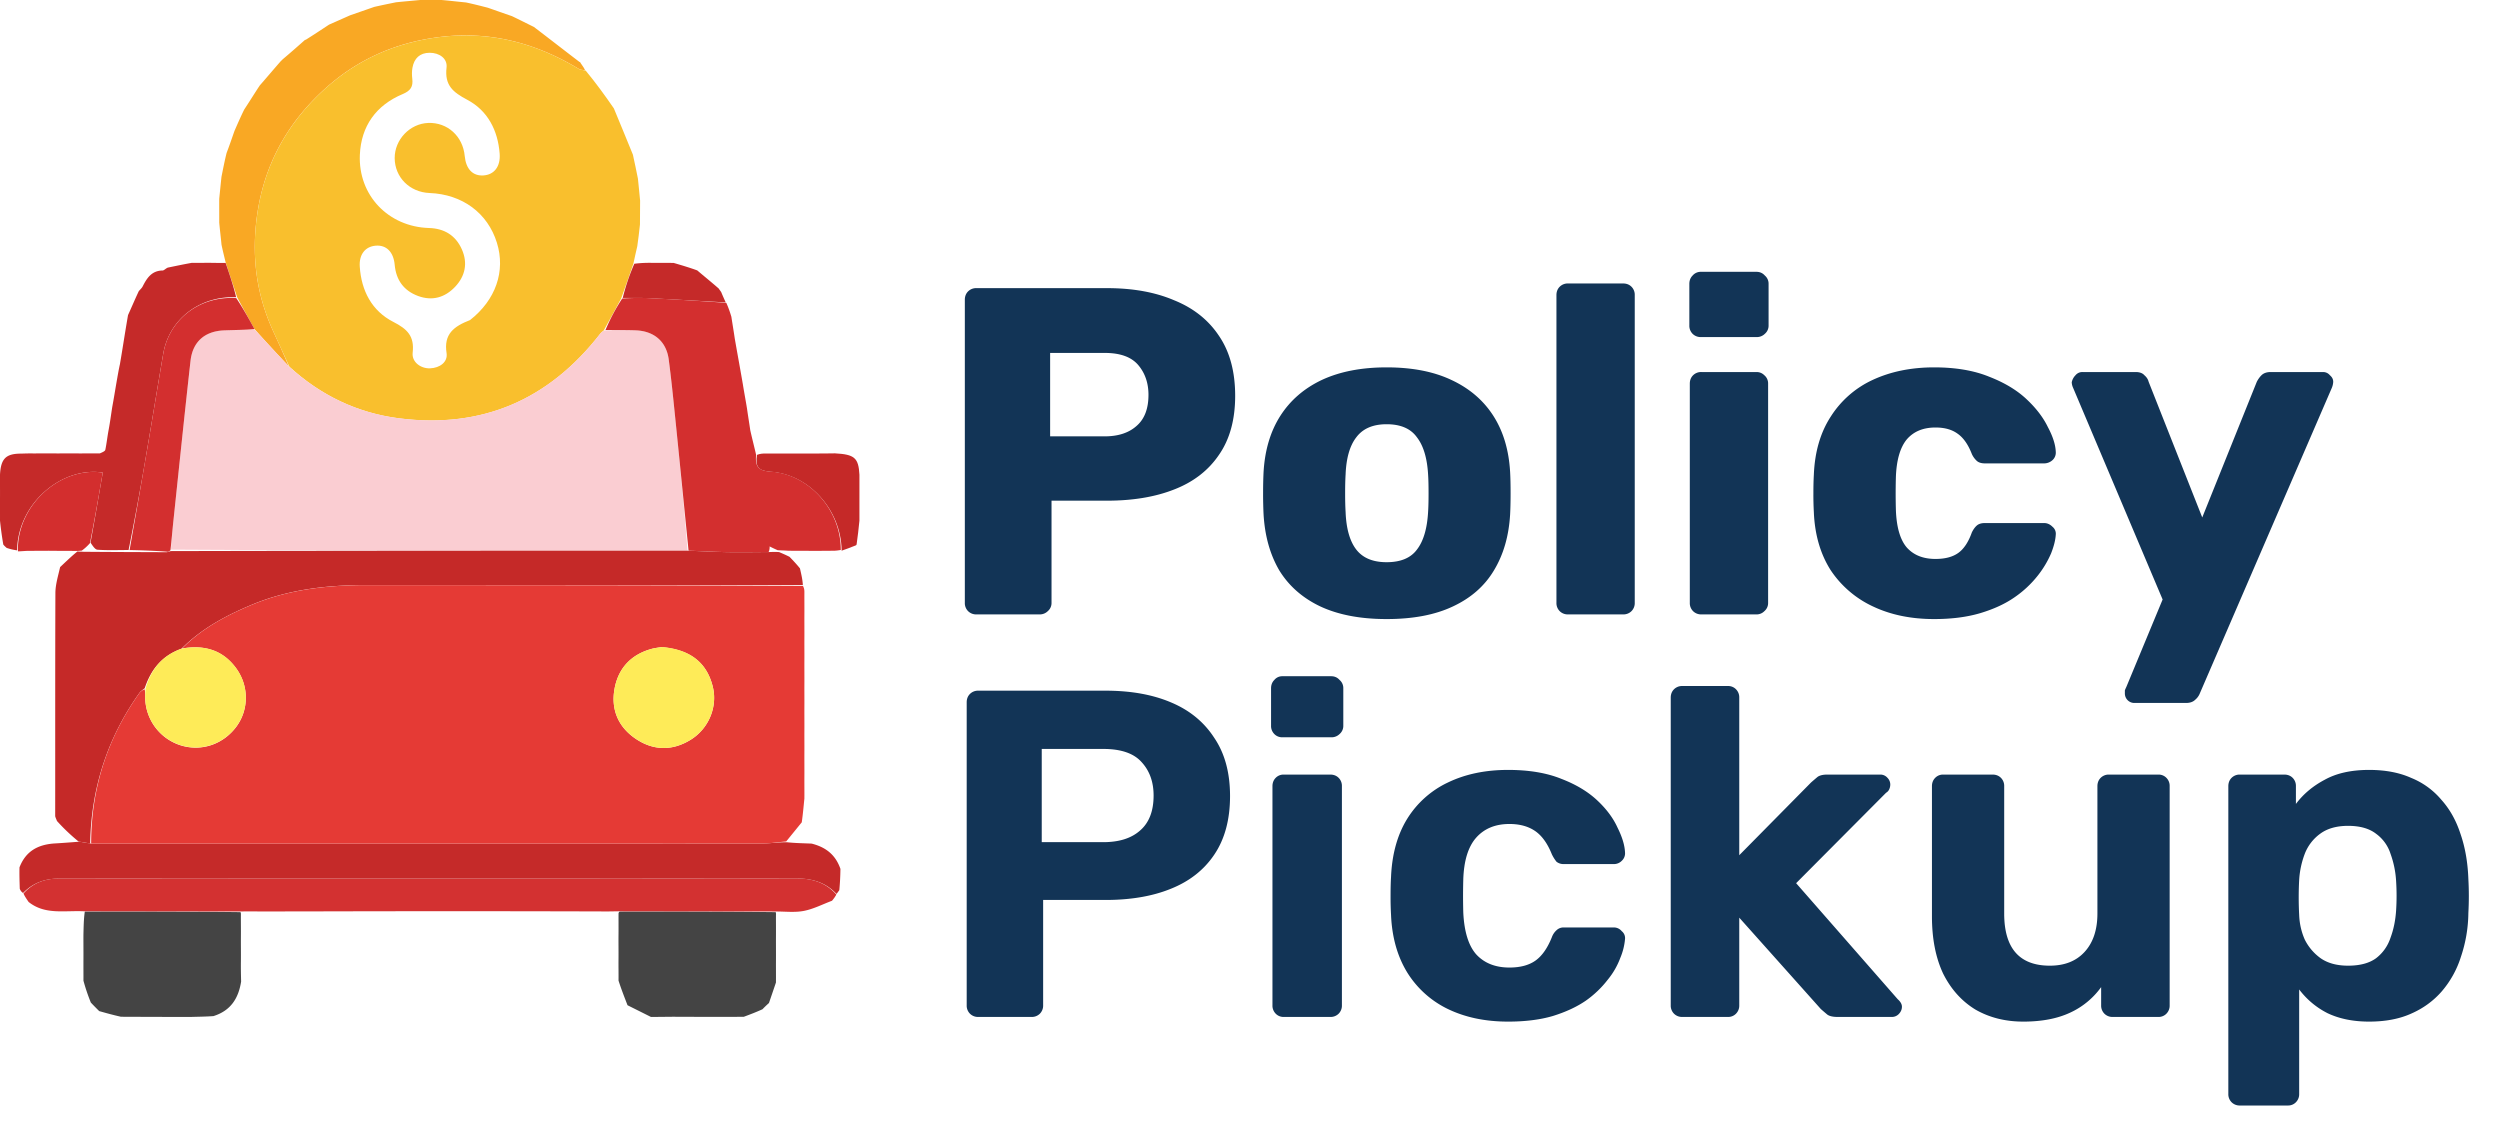 <svg width="118" height="53" fill="none" xmlns="http://www.w3.org/2000/svg"><path d="M10.073 47.96c-.34.025-.653.028-1.013.038-1.118.003-2.19-.002-3.35-.007-.403-.09-.715-.179-1.028-.267-.118-.118-.236-.235-.394-.402a9.04 9.04 0 01-.349-1.033c.002-.362-.003-.676 0-1.037.002-.394-.003-.741-.001-1.135.01-.394.014-.742.065-1.093 2.48-.002 4.913 0 7.35.029.013.042.02.058.017.12-.003.36.005.676.001 1.037-.003.394.004.741 0 1.134-.005.36.002.673.01.987-.123.778-.48 1.37-1.308 1.629zm25.916-.324c-.292.135-.57.24-.883.357-1.108.007-2.18.003-3.346-.002l-1.033.01-1.078-.539c-.032-.015-.032-.017-.044-.052-.147-.383-.284-.73-.41-1.125.004-.36-.005-.673-.001-1.032.004-.394-.004-.742 0-1.135.005-.361-.002-.676.002-1.015.015-.041.018-.06.067-.08 2.48 0 4.916.002 7.353.03.002.026.018.074.01.12-.002.362.003.676 0 1.038-.002.393.003.74 0 1.134-.002.36.003.675-.001 1.029-.117.348-.224.658-.33.968a5.418 5.418 0 00-.306.294z" fill="#444"/><path d="M25.2 1.272c.728.554 1.421 1.095 2.148 1.649.034.012.039.01.048.041.092.138.175.244.218.352-.123-.017-.218-.015-.287-.057-2.044-1.236-4.22-1.815-6.632-1.503-2.047.265-3.831 1.059-5.348 2.428-1.865 1.685-2.973 3.764-3.254 6.3-.201 1.81.05 3.516.806 5.16.255.555.507 1.11.73 1.647a83.666 83.666 0 01-1.614-1.754c-.28-.51-.547-.988-.821-1.505-.185-.565-.364-1.092-.547-1.657-.068-.286-.132-.534-.192-.826-.034-.36-.074-.676-.107-1.039.002-.393-.003-.74 0-1.13.037-.361.067-.678.106-1.035.079-.392.147-.743.241-1.122.136-.355.246-.682.373-1.043.155-.353.293-.672.46-1.009.254-.385.478-.751.732-1.134.342-.39.654-.762.993-1.148.05-.044.074-.076.128-.12.361-.305.691-.596 1.019-.887-.003.001.001.005.035-.005.388-.244.742-.478 1.096-.712l.993-.44 1.14-.397c.352-.08.67-.145 1.027-.218.39-.04.74-.07 1.135-.107.357-.003.67.002 1.029 0 .396.035.746.077 1.14.115.36.076.674.157 1.029.248.393.137.745.263 1.136.396.36.172.682.336 1.04.512z" fill="#F9A824"/><path d="M36.614 43.023c-2.435-.002-4.87-.005-7.399-.01-.283.003-.472.01-.71.007-3.244-.01-6.44-.014-9.637-.01-2.216.001-4.433.012-6.696.01a25.314 25.314 0 00-.824.002c-2.432-.003-4.864-.005-7.393-.01-.944-.042-1.833.174-2.605-.44-.098-.146-.183-.263-.241-.4.479-.531 1.05-.709 1.725-.708 11.583.008 23.165.01 34.747-.003.751 0 1.385.183 1.895.76a1.598 1.598 0 01-.206.295c-.465.176-.887.395-1.335.48-.427.082-.88.024-1.322.027z" fill="#D33131"/><path d="M13.659 17.31c-.253-.556-.505-1.112-.76-1.667-.756-1.644-1.007-3.35-.806-5.16.28-2.536 1.389-4.615 3.254-6.3 1.517-1.37 3.3-2.163 5.348-2.428 2.411-.312 4.588.267 6.633 1.503.068.042.163.04.315.073.488.591.907 1.17 1.331 1.784.303.738.599 1.44.899 2.185.083.39.162.738.237 1.13.034.36.072.675.103 1.038-.003.394 0 .741-.007 1.13-.041.358-.073.675-.126 1.023-.07.285-.12.538-.185.828-.195.562-.375 1.087-.576 1.639-.279.513-.535 1-.821 1.506-.078.067-.13.112-.172.165-2.414 3.108-5.57 4.487-9.485 3.988-1.973-.251-3.71-1.084-5.182-2.438zm8.527-2.203c1.212-.948 1.685-2.308 1.268-3.649-.436-1.405-1.632-2.288-3.179-2.348-.937-.037-1.64-.74-1.646-1.645-.004-.873.713-1.628 1.58-1.662.908-.036 1.64.626 1.726 1.562.058.614.382.95.885.915.503-.034.81-.416.764-1.028-.083-1.098-.563-2.031-1.53-2.543-.677-.358-1.074-.684-.977-1.518.05-.427-.334-.701-.797-.7-.464.001-.734.263-.813.709-.03.167-.028.346-.008.515.046.374-.075.567-.454.726-1.253.527-1.961 1.507-2.02 2.866-.083 1.913 1.347 3.398 3.265 3.455.728.022 1.258.352 1.55 1.009.286.646.161 1.259-.32 1.767-.479.504-1.071.68-1.743.434-.68-.251-1.043-.755-1.108-1.476-.054-.604-.393-.943-.898-.9-.485.04-.789.407-.75.987.073 1.142.573 2.096 1.587 2.612.664.339.998.676.91 1.45-.05.44.376.756.82.74.464-.017.846-.298.78-.72-.14-.899.34-1.258 1.108-1.558z" fill="#F9BF2D"/><path d="M13.628 17.285c1.503 1.373 3.24 2.206 5.213 2.457 3.915.499 7.071-.88 9.485-3.988a.572.572 0 01.224-.162c.546-.01 1.01-.021 1.474 0 .858.038 1.43.532 1.54 1.375.14 1.056.241 2.117.35 3.177.199 1.948.391 3.898.536 5.846-8.16 0-16.272 0-24.386-.048.04-.493.076-.938.123-1.382.266-2.512.524-5.024.807-7.534.102-.907.675-1.402 1.59-1.438.48-.018.962-.018 1.443-.025.523.568 1.047 1.136 1.601 1.722z" fill="#FACDD2"/><path d="M10.65 12.41c.18.527.359 1.054.496 1.62-1.703-.068-3.16 1.014-3.445 2.684-.257 1.5-.5 3-.757 4.5a149.017 149.017 0 01-.875 4.747c-.522 0-.997.02-1.468-.014-.122-.01-.23-.193-.328-.334.204-1.128.39-2.217.578-3.308C2.936 22.012.837 23.74.807 25.976a2.342 2.342 0 01-.494-.116c-.058-.053-.1-.086-.158-.158A16.91 16.91 0 010 24.572c.002-.361-.003-.676 0-1.038.003-.393-.003-.74 0-1.128.04-.752.273-.985.957-.995.135-.001.27-.01.452-.009.393.002.74-.003 1.134 0 .361.002.676-.003 1.037 0 .394.002.74-.002 1.13 0 .118-.053.247-.102.262-.175.064-.31.095-.627.162-.973.066-.358.107-.686.165-1.05.073-.392.129-.747.197-1.141.055-.307.098-.575.165-.877.135-.785.246-1.536.382-2.314.177-.39.329-.751.51-1.134.08-.087.144-.147.181-.22.2-.395.427-.743.94-.75.069-.002.136-.087.244-.136.391-.08.741-.156 1.139-.226.36.003.675-.002 1.033.001.215.006.387.005.56.003z" fill="#C52A29"/><path d="M6.117 25.962c.276-1.582.556-3.164.827-4.747.256-1.5.5-3 .757-4.5.285-1.67 1.742-2.752 3.45-2.645.317.477.585.955.864 1.465-.47.04-.95.039-1.432.058-.914.036-1.487.53-1.59 1.437-.282 2.51-.54 5.022-.806 7.534-.047.444-.084.89-.14 1.402-.068.079-.12.09-.202.07a33.635 33.635 0 00-1.728-.074z" fill="#D32F2F"/><path d="M39.484 42.194c-.518-.548-1.152-.732-1.903-.731-11.582.012-23.164.01-34.747.003-.676 0-1.246.177-1.745.683a.384.384 0 01-.156-.204C.922 41.591.912 41.28.92 40.94c.29-.75.846-1.067 1.626-1.127.417-.023.788-.054 1.2-.085.196.03.353.06.557.09 10.577.001 21.104.002 31.632-.003.391 0 .782-.064 1.2-.061.396.042.767.047 1.174.064.668.169 1.127.523 1.36 1.194-.005.354-.021.665-.053 1.004-.054.078-.093.128-.132.179z" fill="#C52A29"/><path d="M32.5 25.992c-.195-1.949-.387-3.898-.586-5.847-.109-1.06-.21-2.121-.35-3.177-.11-.843-.682-1.336-1.54-1.375-.463-.02-.928-.01-1.444-.018a9.2 9.2 0 01.79-1.487c.47-.022.864-.036 1.258-.016 1.21.06 2.418.133 3.653.223.098.22.169.417.24.658.054.356.108.668.159 1.021.128.737.258 1.432.384 2.17.063.395.131.747.195 1.142.05.357.103.67.154 1.024.09.4.183.758.276 1.16-.053.547.108.752.678.789 1.826.118 3.327 1.813 3.318 3.7-.12.02-.2.032-.325.037-.394 0-.742.008-1.135.004-.356-.005-.666 0-1.018-.005-.18-.013-.321-.015-.498-.024a6.004 6.004 0 01-.382-.18c0 .072 0 .166-.05.264-.682.005-1.315.017-1.947.005-.61-.01-1.22-.044-1.83-.068z" fill="#D32F2F"/><path d="M34.254 14.274c-1.208-.068-2.417-.14-3.626-.2-.393-.02-.789-.007-1.235-.012a9.94 9.94 0 01.547-1.613 5.59 5.59 0 01.83-.042c.362.002.676-.002 1.03.004.39.114.74.218 1.11.352.348.296.68.563 1.014.856.04.065.077.103.12.175.075.183.143.332.21.48z" fill="#C52A29"/><path d="M32.45 25.992c.66.024 1.27.058 1.88.069.632.01 1.265 0 1.989-.005.202-.006.313-.009.457.003.177.076.322.138.491.224.178.185.331.346.491.545.065.287.124.536.136.786-6.886 0-13.726.004-20.565 0-1.868-.002-3.7.201-5.439.927-1.209.505-2.36 1.114-3.326 2.08-.919.33-1.438.975-1.735 1.866-.108.082-.195.143-.253.225-1.51 2.127-2.276 4.497-2.321 7.103-.157-.03-.313-.061-.544-.093a9.126 9.126 0 01-1.022-.971c-.028-.078-.058-.128-.084-.225.004-3.544-.004-7.04.01-10.535.002-.401.127-.802.223-1.224.28-.263.53-.507.816-.739.103.01.173.01.294.016 1.343.012 2.635.015 3.927.02a.771.771 0 00.174-.052c8.129-.02 16.24-.02 24.402-.02z" fill="#C52928"/><path d="M.843 25.965c-.006-2.226 2.093-3.953 4.008-3.659-.187 1.09-.374 2.18-.606 3.332a2.309 2.309 0 01-.384.351c-.102.009-.17.017-.282.016-.388-.006-.73-.002-1.119-.008-.4-.003-.753.004-1.149.003-.189.008-.334.024-.468.023.011-.018 0-.058 0-.058z" fill="#D32E2E"/><path d="M4.303 39.819c-.003-2.606.764-4.976 2.273-7.103a.5.5 0 01.254-.18c.031.171.019.309.024.446a2.392 2.392 0 001.711 2.21c.965.287 1.989-.069 2.6-.904.585-.8.59-1.913-.02-2.746-.636-.87-1.52-1.111-2.549-.934.934-.95 2.085-1.559 3.294-2.063 1.739-.726 3.57-.929 5.439-.928 6.84.005 13.679.001 20.572.04.06.116.067.194.066.319-.002.359.003.672 0 1.032-.002.395.003.744 0 1.139-.002.36.003.672 0 1.032-.002.395.003.744 0 1.14-.002.358.003.671 0 1.031-.002.396.003.744 0 1.14-.002.359.003.672 0 1.031-.002.396.003.745 0 1.14-.002.359.003.672 0 1.03-.04.395-.07.745-.124 1.122l-.735.904c-.39.034-.782.098-1.173.098-10.528.006-21.055.004-31.632.004zm26.914-9.276c-.152.027-.307.043-.456.084-.975.267-1.58.914-1.756 1.891-.177.985.186 1.813 1.021 2.367.833.552 1.719.56 2.576.03.855-.53 1.273-1.558 1.043-2.495-.28-1.139-1.054-1.76-2.428-1.877z" fill="#E53A35"/><path d="M40.565 23.538c.002.361-.003.677 0 1.038-.036.388-.08.729-.132 1.11-.008.04-.01.042-.045.058-.247.099-.46.18-.667.25.006-.011.003-.038.003-.038-.03-1.88-1.531-3.574-3.357-3.692-.57-.037-.73-.242-.637-.795.152-.057.263-.064.42-.063.394.002.74-.003 1.134 0 .362.002.677-.003 1.038 0 .393.002.74-.003 1.087-.008.924.05 1.113.21 1.156 1.011.002.389-.003.736 0 1.129z" fill="#C52928"/><path d="M8.564 30.618c1.061-.195 1.945.046 2.581.917.61.833.605 1.945.02 2.745-.611.836-1.635 1.192-2.6.905a2.392 2.392 0 01-1.711-2.21c-.005-.138.007-.275.01-.459.262-.924.782-1.57 1.7-1.898zm22.696-.078c1.331.118 2.105.74 2.385 1.879.23.936-.188 1.965-1.043 2.494-.857.53-1.743.523-2.575-.03-.836-.554-1.199-1.381-1.022-2.366.176-.978.78-1.625 1.756-1.892.149-.04.304-.056.5-.086z" fill="#FEEB58"/><path d="M46.09 29a.536.536 0 01-.396-.154.536.536 0 01-.154-.396v-14.3c0-.161.051-.293.154-.396a.536.536 0 01.396-.154h6.16c1.217 0 2.273.19 3.168.572.91.367 1.613.924 2.112 1.672.513.748.77 1.694.77 2.838 0 1.13-.257 2.06-.77 2.794-.499.733-1.203 1.276-2.112 1.628-.895.352-1.95.528-3.168.528h-2.618v4.818a.502.502 0 01-.176.396.536.536 0 01-.396.154h-2.97zm3.476-8.404h2.574c.63 0 1.13-.161 1.496-.484.381-.323.572-.814.572-1.474 0-.557-.161-1.027-.484-1.408-.323-.381-.85-.572-1.584-.572h-2.574v3.938zm15.882 8.624c-1.232 0-2.273-.198-3.124-.594-.836-.396-1.481-.96-1.936-1.694-.44-.748-.69-1.635-.748-2.662a19.961 19.961 0 01-.022-.99c0-.381.008-.711.022-.99.059-1.041.323-1.929.792-2.662.47-.733 1.122-1.298 1.958-1.694.85-.396 1.87-.594 3.058-.594 1.203 0 2.222.198 3.058.594.85.396 1.51.96 1.98 1.694.47.733.734 1.62.792 2.662.015.279.022.609.022.99 0 .367-.007.697-.022.99-.058 1.027-.315 1.914-.77 2.662-.44.733-1.085 1.298-1.936 1.694-.836.396-1.877.594-3.124.594zm0-2.684c.66 0 1.137-.198 1.43-.594.308-.396.484-.99.528-1.782.015-.22.022-.513.022-.88s-.007-.66-.022-.88c-.044-.777-.22-1.364-.528-1.76-.293-.41-.77-.616-1.43-.616-.645 0-1.122.205-1.43.616-.308.396-.476.983-.506 1.76-.014.22-.022.513-.022.88s.008.66.022.88c.03.792.198 1.386.506 1.782.308.396.785.594 1.43.594zM74.014 29a.536.536 0 01-.396-.154.536.536 0 01-.154-.396V13.93c0-.161.051-.293.154-.396a.536.536 0 01.396-.154h2.596c.161 0 .293.051.396.154a.536.536 0 01.154.396v14.52a.536.536 0 01-.154.396.536.536 0 01-.396.154h-2.596zm6.295 0a.536.536 0 01-.396-.154.536.536 0 01-.154-.396V18.11c0-.161.051-.293.154-.396a.536.536 0 01.396-.154h2.596c.147 0 .271.051.374.154a.502.502 0 01.176.396v10.34a.502.502 0 01-.176.396.509.509 0 01-.374.154h-2.596zm-.022-13.09a.536.536 0 01-.396-.154.536.536 0 01-.154-.396v-1.958c0-.161.051-.293.154-.396a.502.502 0 01.396-.176h2.618c.161 0 .293.059.396.176a.502.502 0 01.176.396v1.958a.502.502 0 01-.176.396.536.536 0 01-.396.154h-2.618zM91.29 29.22c-1.085 0-2.046-.198-2.882-.594a4.851 4.851 0 01-2.002-1.716c-.484-.763-.748-1.672-.792-2.728a14.511 14.511 0 01-.022-.88c0-.367.008-.667.022-.902.044-1.07.308-1.98.792-2.728a4.651 4.651 0 011.98-1.738c.851-.396 1.819-.594 2.904-.594 1.012 0 1.878.147 2.596.44.719.279 1.306.63 1.76 1.056.455.425.792.865 1.012 1.32.235.44.36.829.374 1.166a.475.475 0 01-.154.396.586.586 0 01-.396.154h-2.794c-.161 0-.286-.037-.374-.11a1.012 1.012 0 01-.242-.33c-.176-.455-.403-.777-.682-.968-.264-.19-.608-.286-1.034-.286-.586 0-1.041.19-1.364.572-.308.381-.476.968-.506 1.76a27.557 27.557 0 000 1.562c.03.807.198 1.393.506 1.76.323.367.778.55 1.364.55.455 0 .814-.095 1.078-.286.264-.19.477-.513.638-.968.074-.147.154-.257.242-.33.088-.073.213-.11.374-.11h2.794c.147 0 .279.059.396.176a.419.419 0 01.154.374c-.014.25-.088.543-.22.88a4.665 4.665 0 01-.616 1.034 4.998 4.998 0 01-1.1 1.034c-.44.308-.975.557-1.606.748-.63.19-1.364.286-2.2.286zm9.466 3.96a.448.448 0 01-.462-.462v-.132c.015-.044.037-.095.066-.154l1.716-4.136-4.224-9.988a.693.693 0 01-.066-.264.657.657 0 01.176-.33.417.417 0 01.33-.154h2.508c.191 0 .33.051.418.154.103.088.169.19.198.308l2.53 6.402 2.574-6.402c.059-.117.132-.22.22-.308.103-.103.25-.154.44-.154h2.464c.132 0 .242.051.33.154.103.088.154.19.154.308a.861.861 0 01-.066.286l-6.226 14.41a.746.746 0 01-.22.308c-.102.103-.249.154-.44.154h-2.42zM46.178 48a.536.536 0 01-.396-.154.536.536 0 01-.154-.396v-14.3c0-.161.051-.293.154-.396a.536.536 0 01.396-.154h6.006c1.188 0 2.215.183 3.08.55.88.367 1.562.924 2.046 1.672.499.733.748 1.65.748 2.75 0 1.115-.25 2.039-.748 2.772-.484.719-1.166 1.254-2.046 1.606-.865.352-1.892.528-3.08.528h-2.948v4.972a.536.536 0 01-.154.396.536.536 0 01-.396.154h-2.508zm2.992-8.25h2.904c.748 0 1.327-.183 1.738-.55.425-.367.638-.917.638-1.65 0-.645-.19-1.173-.572-1.584-.367-.41-.968-.616-1.804-.616H49.17v4.4zM60.588 48a.51.51 0 01-.374-.154.536.536 0 01-.154-.396V37.11c0-.161.051-.293.154-.396a.51.51 0 01.374-.154h2.2c.161 0 .293.051.396.154a.536.536 0 01.154.396v10.34a.536.536 0 01-.154.396.536.536 0 01-.396.154h-2.2zm-.066-13.2a.51.51 0 01-.374-.154.536.536 0 01-.154-.396v-1.76c0-.161.051-.293.154-.396a.48.48 0 01.374-.176h2.31c.161 0 .293.059.396.176a.502.502 0 01.176.396v1.76a.502.502 0 01-.176.396.536.536 0 01-.396.154h-2.31zm10.657 13.42c-1.07 0-2.017-.198-2.838-.594a4.613 4.613 0 01-1.914-1.716c-.47-.763-.726-1.672-.77-2.728a14.594 14.594 0 01-.022-.88c0-.367.007-.667.022-.902.044-1.07.293-1.98.748-2.728a4.537 4.537 0 011.936-1.738c.821-.396 1.767-.594 2.838-.594.983 0 1.819.14 2.508.418.69.264 1.254.601 1.694 1.012.44.41.763.843.968 1.298.22.44.337.829.352 1.166a.474.474 0 01-.154.396.509.509 0 01-.374.154h-2.354a.533.533 0 01-.352-.11 1.842 1.842 0 01-.22-.352c-.205-.513-.47-.88-.792-1.1-.323-.22-.726-.33-1.21-.33-.66 0-1.18.213-1.562.638-.381.425-.587 1.085-.616 1.98a27.79 27.79 0 000 1.562c.044.91.25 1.57.616 1.98.381.41.902.616 1.562.616.513 0 .924-.11 1.232-.33.308-.22.565-.587.77-1.1a.812.812 0 01.22-.33.476.476 0 01.352-.132h2.354a.48.48 0 01.374.176.419.419 0 01.154.374 2.96 2.96 0 01-.22.88 3.587 3.587 0 01-.594 1.034 4.78 4.78 0 01-1.034.99c-.425.293-.946.535-1.562.726-.601.176-1.305.264-2.112.264zm8.23-.22a.536.536 0 01-.396-.154.536.536 0 01-.154-.396V32.93c0-.161.051-.293.154-.396a.536.536 0 01.396-.154h2.156a.51.51 0 01.374.154.536.536 0 01.154.396v7.436l3.388-3.432c.117-.103.22-.19.308-.264.102-.073.256-.11.462-.11h2.486a.44.44 0 01.352.154.448.448 0 01.132.33.54.54 0 01-.044.198.358.358 0 01-.154.176l-4.246 4.268 4.796 5.478c.132.117.198.235.198.352 0 .132-.052.25-.154.352a.448.448 0 01-.33.132h-2.552c-.22 0-.382-.037-.484-.11a16.76 16.76 0 01-.308-.264l-3.85-4.312v4.136a.536.536 0 01-.154.396.51.51 0 01-.374.154h-2.156zm16.091.22c-.85 0-1.606-.19-2.266-.572-.645-.396-1.151-.96-1.518-1.694-.352-.748-.528-1.65-.528-2.706V37.11c0-.161.051-.293.154-.396a.51.51 0 01.374-.154h2.332c.161 0 .293.051.396.154a.536.536 0 01.154.396v6.006c0 1.643.719 2.464 2.156 2.464.69 0 1.232-.213 1.628-.638.41-.44.616-1.049.616-1.826V37.11c0-.161.051-.293.154-.396a.536.536 0 01.396-.154h2.332a.51.51 0 01.374.154.535.535 0 01.154.396v10.34a.535.535 0 01-.154.396.51.51 0 01-.374.154h-2.156a.536.536 0 01-.396-.154.536.536 0 01-.154-.396v-.858a3.71 3.71 0 01-1.474 1.21c-.601.279-1.335.418-2.2.418zm10.227 3.96a.537.537 0 01-.396-.154.535.535 0 01-.154-.396V37.11c0-.161.051-.293.154-.396a.537.537 0 01.396-.154h2.09c.161 0 .293.051.396.154a.535.535 0 01.154.396v.836c.352-.47.807-.85 1.364-1.144.557-.308 1.254-.462 2.09-.462.763 0 1.423.125 1.98.374a3.64 3.64 0 011.43 1.034c.396.44.697.975.902 1.606.22.63.345 1.342.374 2.134a14.75 14.75 0 010 1.606 6.65 6.65 0 01-.352 2.068 4.62 4.62 0 01-.902 1.628c-.396.455-.88.807-1.452 1.056-.557.25-1.217.374-1.98.374-.748 0-1.401-.132-1.958-.396a3.845 3.845 0 01-1.342-1.122v4.928a.535.535 0 01-.154.396.51.51 0 01-.374.154h-2.266zm5.104-6.6c.557 0 .997-.117 1.32-.352.323-.25.55-.572.682-.968.147-.396.235-.829.264-1.298.029-.455.029-.91 0-1.364a4.511 4.511 0 00-.264-1.298 1.865 1.865 0 00-.682-.946c-.323-.25-.763-.374-1.32-.374-.543 0-.983.125-1.32.374a2.1 2.1 0 00-.726.946 4.167 4.167 0 00-.264 1.232 15.55 15.55 0 000 1.65c.015.41.103.8.264 1.166a2.4 2.4 0 00.748.88c.337.235.77.352 1.298.352z" fill="#123456"/></svg>